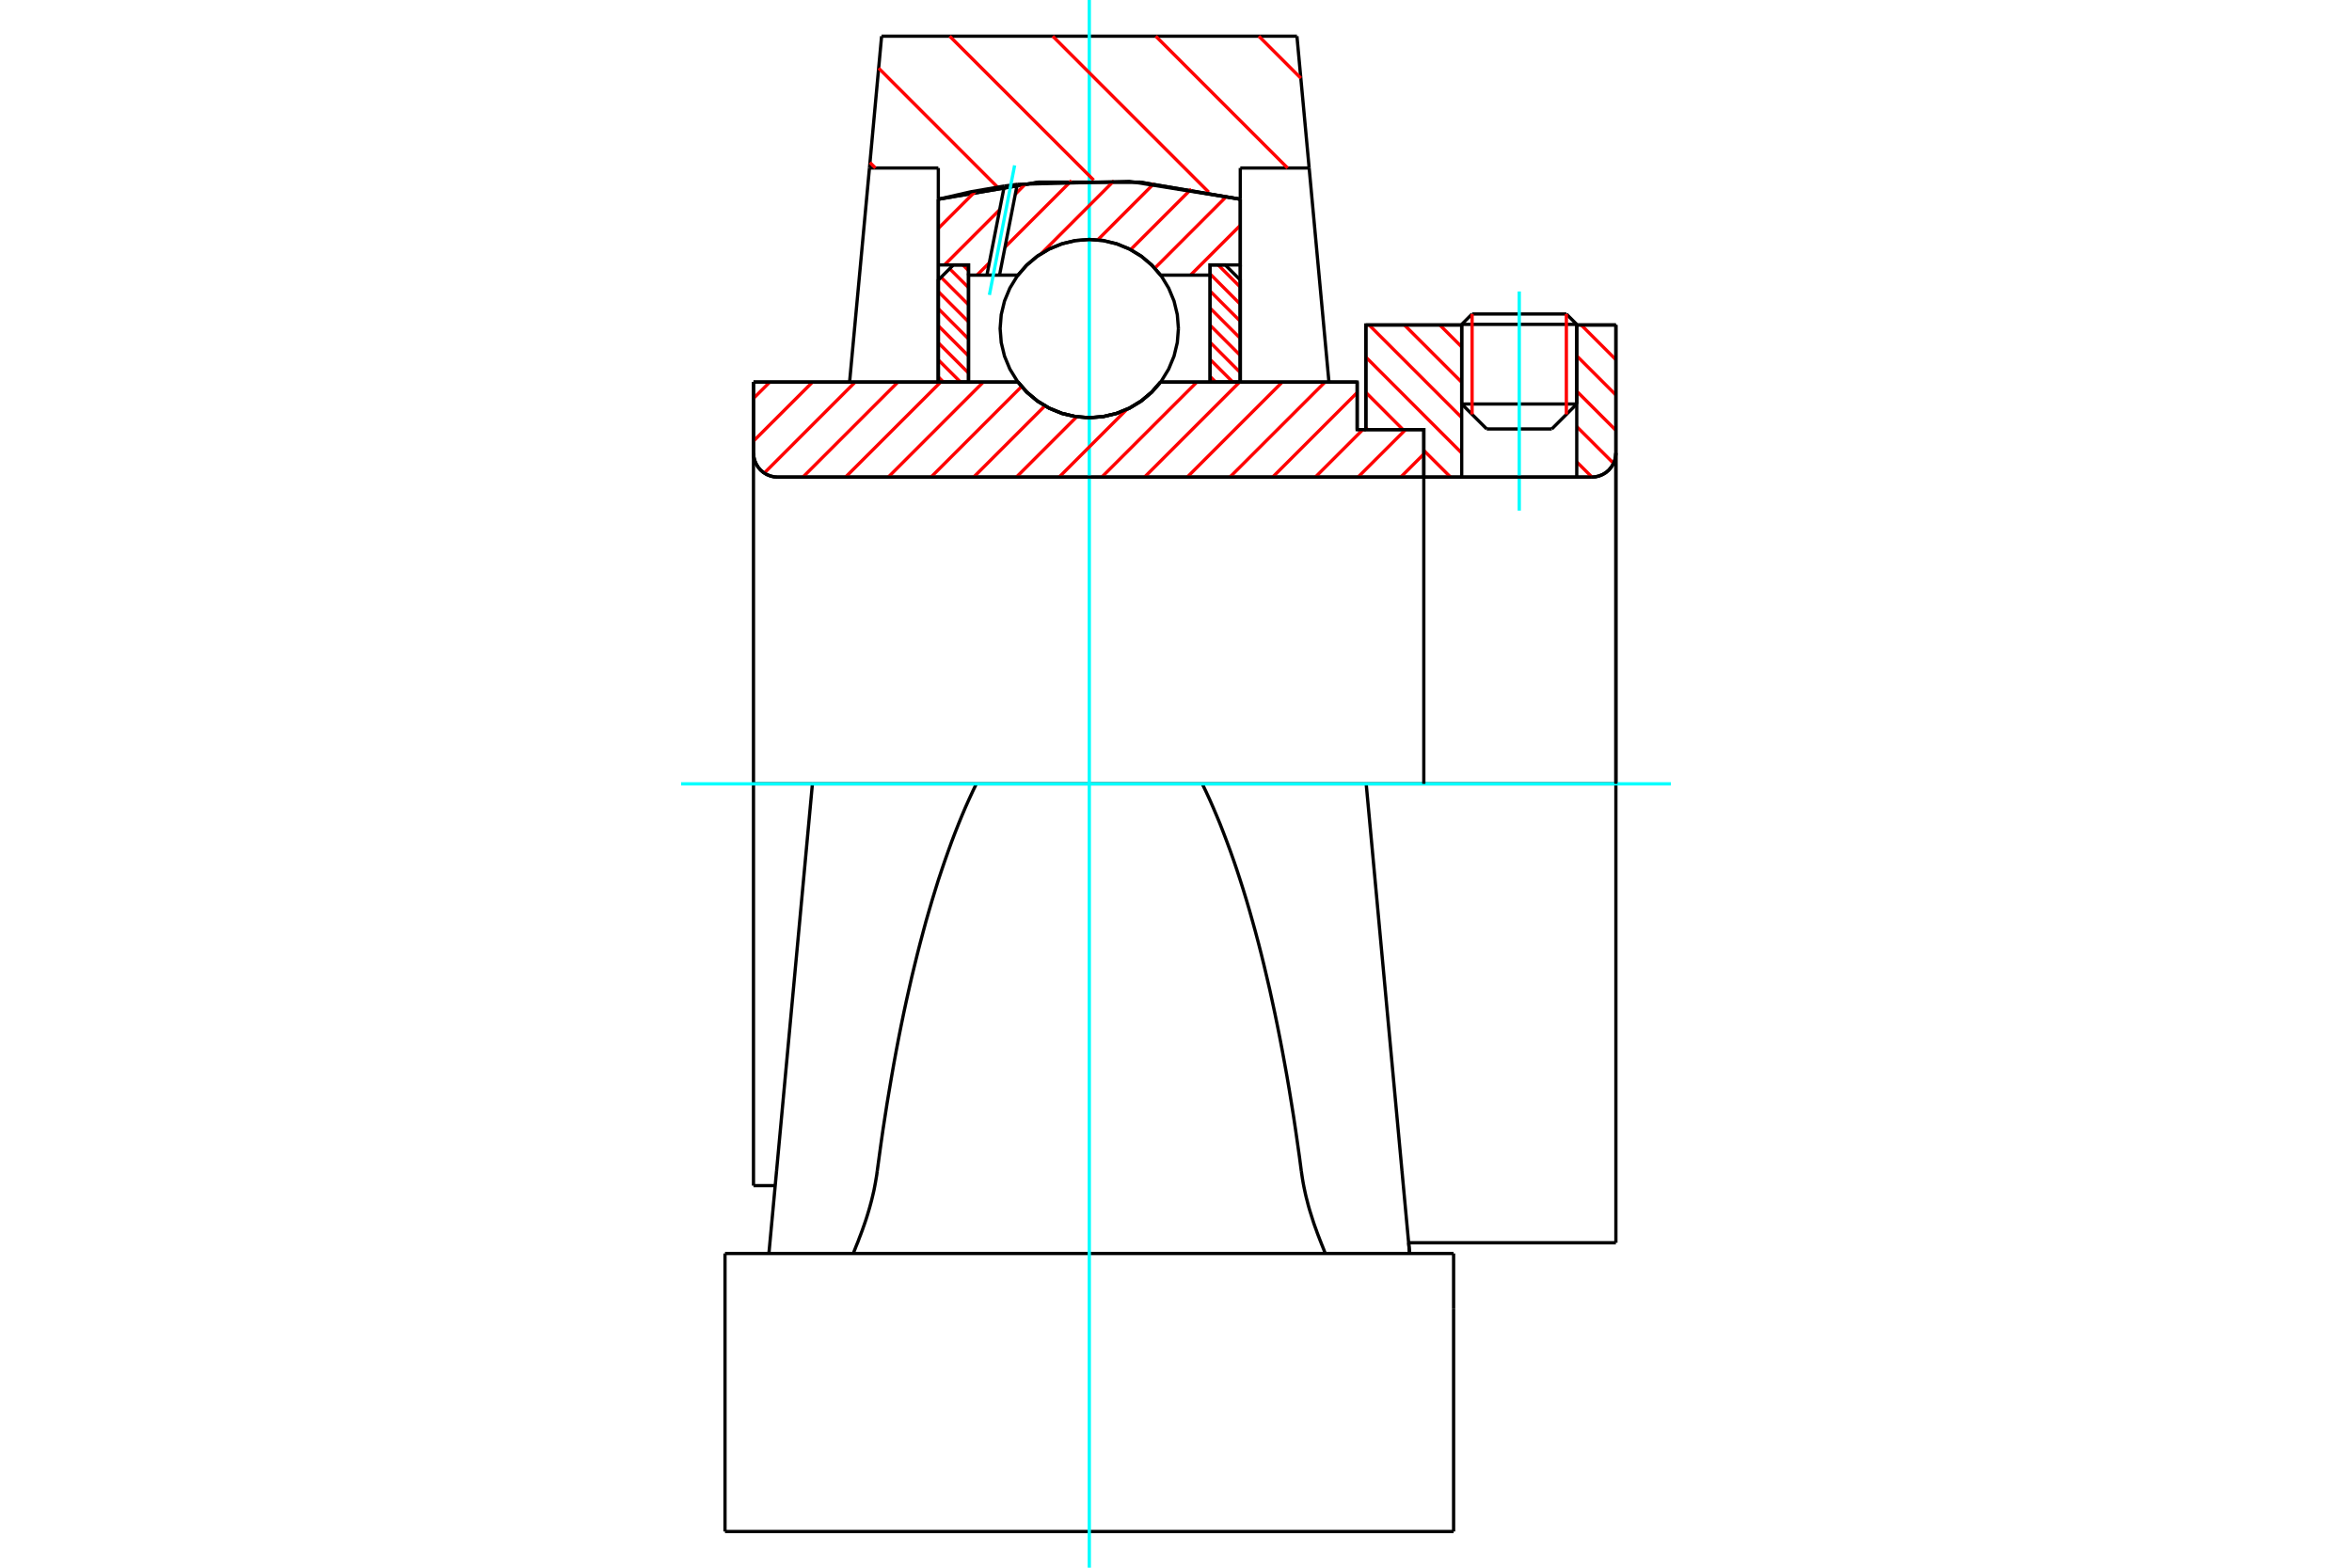 <?xml version="1.0" standalone="no"?>
<!DOCTYPE svg PUBLIC "-//W3C//DTD SVG 1.1//EN"
	"http://www.w3.org/Graphics/SVG/1.1/DTD/svg11.dtd">
<svg xmlns="http://www.w3.org/2000/svg" height="100%" width="100%" viewBox="0 0 36000 24000">
	<rect x="-1800" y="-1200" width="39600" height="26400" style="fill:#FFF"/>
	<g style="fill:none; fill-rule:evenodd" transform="matrix(1 0 0 1 0 0)">
		<g style="fill:none; stroke:#000; stroke-width:50; shape-rendering:geometricPrecision">
			<line x1="20773" y1="6577" x2="20906" y2="6577"/>
			<line x1="20773" y1="5849" x2="20773" y2="6577"/>
			<line x1="12435" y1="12000" x2="11533" y2="12000"/>
			<line x1="11533" y1="18151" x2="11533" y2="12000"/>
			<line x1="11533" y1="5849" x2="15581" y2="5849"/>
			<line x1="17764" y1="5849" x2="20773" y2="5849"/>
			<polyline points="15581,5849 15720,6007 15882,6142 16063,6251 16258,6330 16463,6378 16673,6395 16883,6378 17088,6330 17283,6251 17463,6142 17625,6007 17764,5849"/>
			<polyline points="11533,6935 11538,6993 11551,7049 11574,7102 11604,7152 11641,7196 11686,7234 11735,7264 11789,7286 11845,7300 11903,7304"/>
			<line x1="11533" y1="6935" x2="11533" y2="12000"/>
			<line x1="11533" y1="6935" x2="11533" y2="5849"/>
			<line x1="24134" y1="6185" x2="24134" y2="4975"/>
			<line x1="23752" y1="6567" x2="24134" y2="6185"/>
			<line x1="22373" y1="6185" x2="22756" y2="6567"/>
			<line x1="22373" y1="4975" x2="22373" y2="6185"/>
			<line x1="22373" y1="4975" x2="20906" y2="4975"/>
			<line x1="20906" y1="6577" x2="20906" y2="4975"/>
			<line x1="24363" y1="7304" x2="11903" y2="7304"/>
			<polyline points="24363,7304 24421,7300 24478,7286 24531,7264 24581,7234 24625,7196 24662,7152 24693,7102 24715,7049 24728,6993 24733,6935"/>
			<line x1="24733" y1="4975" x2="24733" y2="6935"/>
			<line x1="24733" y1="4975" x2="24134" y2="4975"/>
			<polyline points="24733,19025 24733,12000 20911,12000"/>
			<line x1="24733" y1="6935" x2="24733" y2="12000"/>
			<line x1="22373" y1="6185" x2="24134" y2="6185"/>
			<line x1="24134" y1="4966" x2="22373" y2="4966"/>
			<line x1="22532" y1="4807" x2="23975" y2="4807"/>
			<line x1="23752" y1="6567" x2="22756" y2="6567"/>
			<line x1="11533" y1="18151" x2="11865" y2="18151"/>
			<line x1="21561" y1="19025" x2="24733" y2="19025"/>
			<line x1="22373" y1="4966" x2="22373" y2="4975"/>
			<line x1="24134" y1="4975" x2="24134" y2="4966"/>
			<line x1="22532" y1="4807" x2="22373" y2="4966"/>
			<line x1="24134" y1="4966" x2="23975" y2="4807"/>
			<line x1="14944" y1="12000" x2="12435" y2="12000"/>
			<line x1="18402" y1="12000" x2="14944" y2="12000"/>
			<line x1="20911" y1="12000" x2="18402" y2="12000"/>
			<line x1="20038" y1="2572" x2="18984" y2="2572"/>
			<line x1="19851" y1="554" x2="20038" y2="2572"/>
			<line x1="13494" y1="554" x2="19851" y2="554"/>
			<line x1="13308" y1="2572" x2="13494" y2="554"/>
			<line x1="14362" y1="2572" x2="13308" y2="2572"/>
			<line x1="14362" y1="3050" x2="14362" y2="2572"/>
			<polyline points="18984,3050 17450,2789 15895,2789 14362,3050"/>
			<line x1="18984" y1="2572" x2="18984" y2="3050"/>
			<polyline points="18402,12000 18458,12116 18513,12235 18567,12358 18621,12485 18675,12615 18727,12749 18779,12886 18831,13027 18882,13171 18932,13318 18981,13468 19030,13622 19078,13779 19125,13939 19171,14102 19217,14269 19262,14438 19306,14610 19349,14785 19391,14963 19433,15143 19473,15326 19513,15512 19552,15701 19590,15892 19627,16085 19663,16281 19699,16480 19733,16680 19766,16883 19799,17088 19830,17295 19860,17504 19890,17715 19918,17928"/>
			<line x1="21459" y1="17928" x2="20911" y2="12000"/>
			<line x1="14362" y1="5849" x2="14362" y2="3050"/>
			<line x1="13004" y1="5849" x2="13308" y2="2572"/>
			<line x1="11886" y1="17928" x2="11769" y2="19190"/>
			<line x1="12435" y1="12000" x2="11886" y2="17928"/>
			<line x1="18984" y1="3050" x2="18984" y2="5849"/>
			<line x1="20282" y1="19189" x2="20282" y2="19190"/>
			<line x1="13063" y1="19190" x2="13063" y2="19189"/>
			<polyline points="13427,17928 13456,17715 13485,17504 13515,17295 13547,17088 13579,16883 13613,16680 13647,16480 13682,16281 13718,16085 13755,15892 13793,15701 13832,15512 13872,15326 13913,15143 13954,14963 13997,14785 14040,14610 14084,14438 14129,14269 14174,14102 14221,13939 14268,13779 14316,13622 14364,13468 14414,13318 14464,13171 14515,13027 14566,12886 14618,12749 14671,12615 14724,12485 14778,12358 14833,12235 14888,12116 14944,12000"/>
			<polyline points="13063,19189 13064,19186 13065,19180 13068,19172 13071,19162 13076,19149 13082,19134 13089,19117 13096,19098 13105,19076 13114,19053 13125,19027 13136,18999 13147,18969 13159,18937 13172,18904 13185,18869 13199,18832 13212,18794 13226,18755 13240,18714 13254,18673 13268,18629 13282,18584 13296,18537 13310,18489 13324,18438 13338,18386 13351,18333 13364,18278 13377,18222 13388,18165 13399,18107 13409,18048 13419,17989 13427,17928"/>
			<polyline points="19918,17928 19927,17989 19936,18048 19946,18107 19957,18165 19969,18222 19981,18278 19994,18333 20008,18386 20021,18438 20035,18489 20049,18537 20064,18584 20078,18629 20092,18673 20105,18714 20119,18755 20133,18794 20147,18832 20160,18869 20173,18904 20186,18937 20198,18969 20210,18999 20221,19027 20231,19053 20241,19076 20249,19098 20257,19117 20264,19134 20269,19149 20274,19162 20278,19172 20280,19180 20282,19186 20282,19189"/>
			<line x1="21576" y1="19190" x2="21459" y2="17928"/>
			<line x1="11097" y1="19190" x2="22249" y2="19190"/>
			<line x1="11097" y1="23446" x2="22249" y2="23446"/>
			<line x1="21561" y1="19025" x2="21576" y2="19190"/>
			<line x1="20038" y1="2572" x2="20341" y2="5849"/>
			<line x1="22249" y1="20041" x2="22249" y2="19190"/>
			<line x1="22249" y1="23446" x2="22249" y2="20041"/>
			<polyline points="11097,23446 11097,20041 11097,19190"/>
		</g>
		<g style="fill:none; stroke:#0FF; stroke-width:50; shape-rendering:geometricPrecision">
			<line x1="23254" y1="7817" x2="23254" y2="4462"/>
			<line x1="16673" y1="24000" x2="16673" y2="0"/>
			<line x1="10425" y1="12000" x2="25575" y2="12000"/>
		</g>
		<g style="fill:none; stroke:#F00; stroke-width:50; shape-rendering:geometricPrecision">
			<line x1="19268" y1="554" x2="19911" y2="1197"/>
			<line x1="17690" y1="554" x2="19708" y2="2572"/>
			<line x1="16113" y1="554" x2="18500" y2="2941"/>
			<line x1="14536" y1="554" x2="16740" y2="2758"/>
			<line x1="13449" y1="1044" x2="15272" y2="2868"/>
			<line x1="13315" y1="2488" x2="13399" y2="2572"/>
		</g>
		<g style="fill:none; stroke:#000; stroke-width:50; shape-rendering:geometricPrecision">
			<polyline points="18984,3050 17450,2789 15895,2789 14362,3050"/>
		</g>
		<g style="fill:none; stroke:#F00; stroke-width:50; shape-rendering:geometricPrecision">
			<line x1="23975" y1="4807" x2="23975" y2="6344"/>
			<line x1="22532" y1="6344" x2="22532" y2="4807"/>
			<line x1="14362" y1="5771" x2="14440" y2="5849"/>
			<line x1="14362" y1="5510" x2="14701" y2="5849"/>
			<line x1="14362" y1="5248" x2="14824" y2="5710"/>
			<line x1="14362" y1="4987" x2="14824" y2="5449"/>
			<line x1="14362" y1="4725" x2="14824" y2="5188"/>
			<line x1="14362" y1="4464" x2="14824" y2="4926"/>
			<line x1="14404" y1="4245" x2="14824" y2="4665"/>
			<line x1="14535" y1="4114" x2="14824" y2="4403"/>
			<line x1="14738" y1="4056" x2="14824" y2="4142"/>
		</g>
		<g style="fill:none; stroke:#000; stroke-width:50; shape-rendering:geometricPrecision">
			<polyline points="14824,5849 14824,4056 14593,4056 14362,4287 14362,5849 14824,5849"/>
		</g>
		<g style="fill:none; stroke:#F00; stroke-width:50; shape-rendering:geometricPrecision">
			<line x1="18645" y1="4056" x2="18984" y2="4395"/>
			<line x1="18522" y1="4194" x2="18984" y2="4657"/>
			<line x1="18522" y1="4456" x2="18984" y2="4918"/>
			<line x1="18522" y1="4717" x2="18984" y2="5180"/>
			<line x1="18522" y1="4979" x2="18984" y2="5441"/>
			<line x1="18522" y1="5240" x2="18984" y2="5703"/>
			<line x1="18522" y1="5502" x2="18869" y2="5849"/>
			<line x1="18522" y1="5763" x2="18607" y2="5849"/>
		</g>
		<g style="fill:none; stroke:#000; stroke-width:50; shape-rendering:geometricPrecision">
			<polyline points="18522,5849 18522,4056 18753,4056 18984,4287 18984,5849 18522,5849"/>
			<polyline points="18037,5030 18020,4817 17970,4609 17888,4411 17777,4228 17637,4066 17475,3927 17292,3815 17094,3733 16886,3683 16673,3666 16459,3683 16251,3733 16053,3815 15871,3927 15708,4066 15569,4228 15457,4411 15375,4609 15325,4817 15308,5030 15325,5244 15375,5452 15457,5650 15569,5832 15708,5995 15871,6134 16053,6246 16251,6328 16459,6378 16673,6395 16886,6378 17094,6328 17292,6246 17475,6134 17637,5995 17777,5832 17888,5650 17970,5452 18020,5244 18037,5030"/>
		</g>
		<g style="fill:none; stroke:#F00; stroke-width:50; shape-rendering:geometricPrecision">
			<line x1="24202" y1="4975" x2="24733" y2="5506"/>
			<line x1="24134" y1="5448" x2="24733" y2="6047"/>
			<line x1="24134" y1="5989" x2="24733" y2="6588"/>
			<line x1="24134" y1="6531" x2="24697" y2="7093"/>
			<line x1="22037" y1="4975" x2="22373" y2="5311"/>
			<line x1="24134" y1="7072" x2="24367" y2="7304"/>
			<line x1="21496" y1="4975" x2="22373" y2="5852"/>
			<line x1="20955" y1="4975" x2="22373" y2="6393"/>
			<line x1="20906" y1="5467" x2="22373" y2="6935"/>
			<line x1="20906" y1="6008" x2="21474" y2="6577"/>
			<line x1="21793" y1="6896" x2="22202" y2="7304"/>
			<line x1="20906" y1="6550" x2="20933" y2="6577"/>
		</g>
		<g style="fill:none; stroke:#000; stroke-width:50; shape-rendering:geometricPrecision">
			<line x1="24733" y1="12000" x2="24733" y2="4975"/>
			<polyline points="24363,7304 24421,7300 24478,7286 24531,7264 24581,7234 24625,7196 24662,7152 24693,7102 24715,7049 24728,6993 24733,6935"/>
			<polyline points="24363,7304 24134,7304 24134,4975"/>
			<polyline points="24134,7304 22373,7304 22373,4975"/>
			<polyline points="22373,7304 21793,7304 21793,12000"/>
			<polyline points="21793,7304 21793,6577 20906,6577 20906,4975 22373,4975"/>
			<line x1="24134" y1="4975" x2="24733" y2="4975"/>
		</g>
		<g style="fill:none; stroke:#F00; stroke-width:50; shape-rendering:geometricPrecision">
			<line x1="18984" y1="3450" x2="18222" y2="4212"/>
			<line x1="18777" y1="3003" x2="17675" y2="4106"/>
			<line x1="18234" y1="2893" x2="17305" y2="3822"/>
			<line x1="17660" y1="2813" x2="16801" y2="3673"/>
			<line x1="17051" y1="2768" x2="15939" y2="3881"/>
			<line x1="16401" y1="2765" x2="15383" y2="3783"/>
			<line x1="15143" y1="4023" x2="14954" y2="4212"/>
			<line x1="15702" y1="2810" x2="15541" y2="2972"/>
			<line x1="15301" y1="3211" x2="14456" y2="4056"/>
			<line x1="14934" y1="2925" x2="14362" y2="3497"/>
		</g>
		<g style="fill:none; stroke:#000; stroke-width:50; shape-rendering:geometricPrecision">
			<polyline points="14362,5849 14362,4056 14362,3050"/>
			<polyline points="15372,2848 14864,2935 14362,3050"/>
			<polyline points="15570,2822 15471,2835 15372,2848"/>
			<polyline points="18984,3050 17287,2777 15570,2822"/>
			<polyline points="18984,3050 18984,4056 18522,4056 18522,4212 18522,5849"/>
			<polyline points="18522,4212 17764,4212 17625,4053 17463,3918 17283,3810 17088,3731 16883,3682 16673,3666 16463,3682 16258,3731 16063,3810 15882,3918 15720,4053 15581,4212 15299,4212 15106,4212 14824,4212 14824,5849"/>
			<polyline points="14824,4212 14824,4056 14362,4056"/>
			<line x1="18984" y1="4056" x2="18984" y2="5849"/>
		</g>
		<g style="fill:none; stroke:#0FF; stroke-width:50; shape-rendering:geometricPrecision">
			<line x1="15144" y1="4515" x2="15530" y2="2532"/>
		</g>
		<g style="fill:none; stroke:#000; stroke-width:50; shape-rendering:geometricPrecision">
			<line x1="15106" y1="4212" x2="15372" y2="2848"/>
			<line x1="15299" y1="4212" x2="15570" y2="2822"/>
		</g>
		<g style="fill:none; stroke:#F00; stroke-width:50; shape-rendering:geometricPrecision">
			<line x1="21793" y1="6951" x2="21440" y2="7304"/>
			<line x1="21514" y1="6577" x2="20786" y2="7304"/>
			<line x1="20860" y1="6577" x2="20133" y2="7304"/>
			<line x1="20773" y1="6010" x2="19479" y2="7304"/>
			<line x1="20281" y1="5849" x2="18825" y2="7304"/>
			<line x1="19627" y1="5849" x2="18172" y2="7304"/>
			<line x1="18973" y1="5849" x2="17518" y2="7304"/>
			<line x1="18320" y1="5849" x2="16864" y2="7304"/>
			<line x1="17248" y1="6267" x2="16211" y2="7304"/>
			<line x1="16481" y1="6380" x2="15557" y2="7304"/>
			<line x1="15994" y1="6213" x2="14903" y2="7304"/>
			<line x1="15636" y1="5918" x2="14250" y2="7304"/>
			<line x1="15051" y1="5849" x2="13596" y2="7304"/>
			<line x1="14398" y1="5849" x2="12942" y2="7304"/>
			<line x1="13744" y1="5849" x2="12289" y2="7304"/>
			<line x1="13090" y1="5849" x2="11698" y2="7242"/>
			<line x1="12437" y1="5849" x2="11533" y2="6752"/>
			<line x1="11783" y1="5849" x2="11533" y2="6099"/>
		</g>
		<g style="fill:none; stroke:#000; stroke-width:50; shape-rendering:geometricPrecision">
			<polyline points="11533,5849 11533,6935 11538,6993 11551,7049 11574,7102 11604,7152 11641,7196 11686,7234 11735,7264 11789,7286 11845,7300 11903,7304 21793,7304 21793,6577 20773,6577 20773,5849 17764,5849"/>
			<polyline points="15581,5849 15720,6007 15882,6142 16063,6251 16258,6330 16463,6378 16673,6395 16883,6378 17088,6330 17283,6251 17463,6142 17625,6007 17764,5849"/>
			<polyline points="15581,5849 11995,5849 11533,5849"/>
		</g>
	</g>
</svg>
